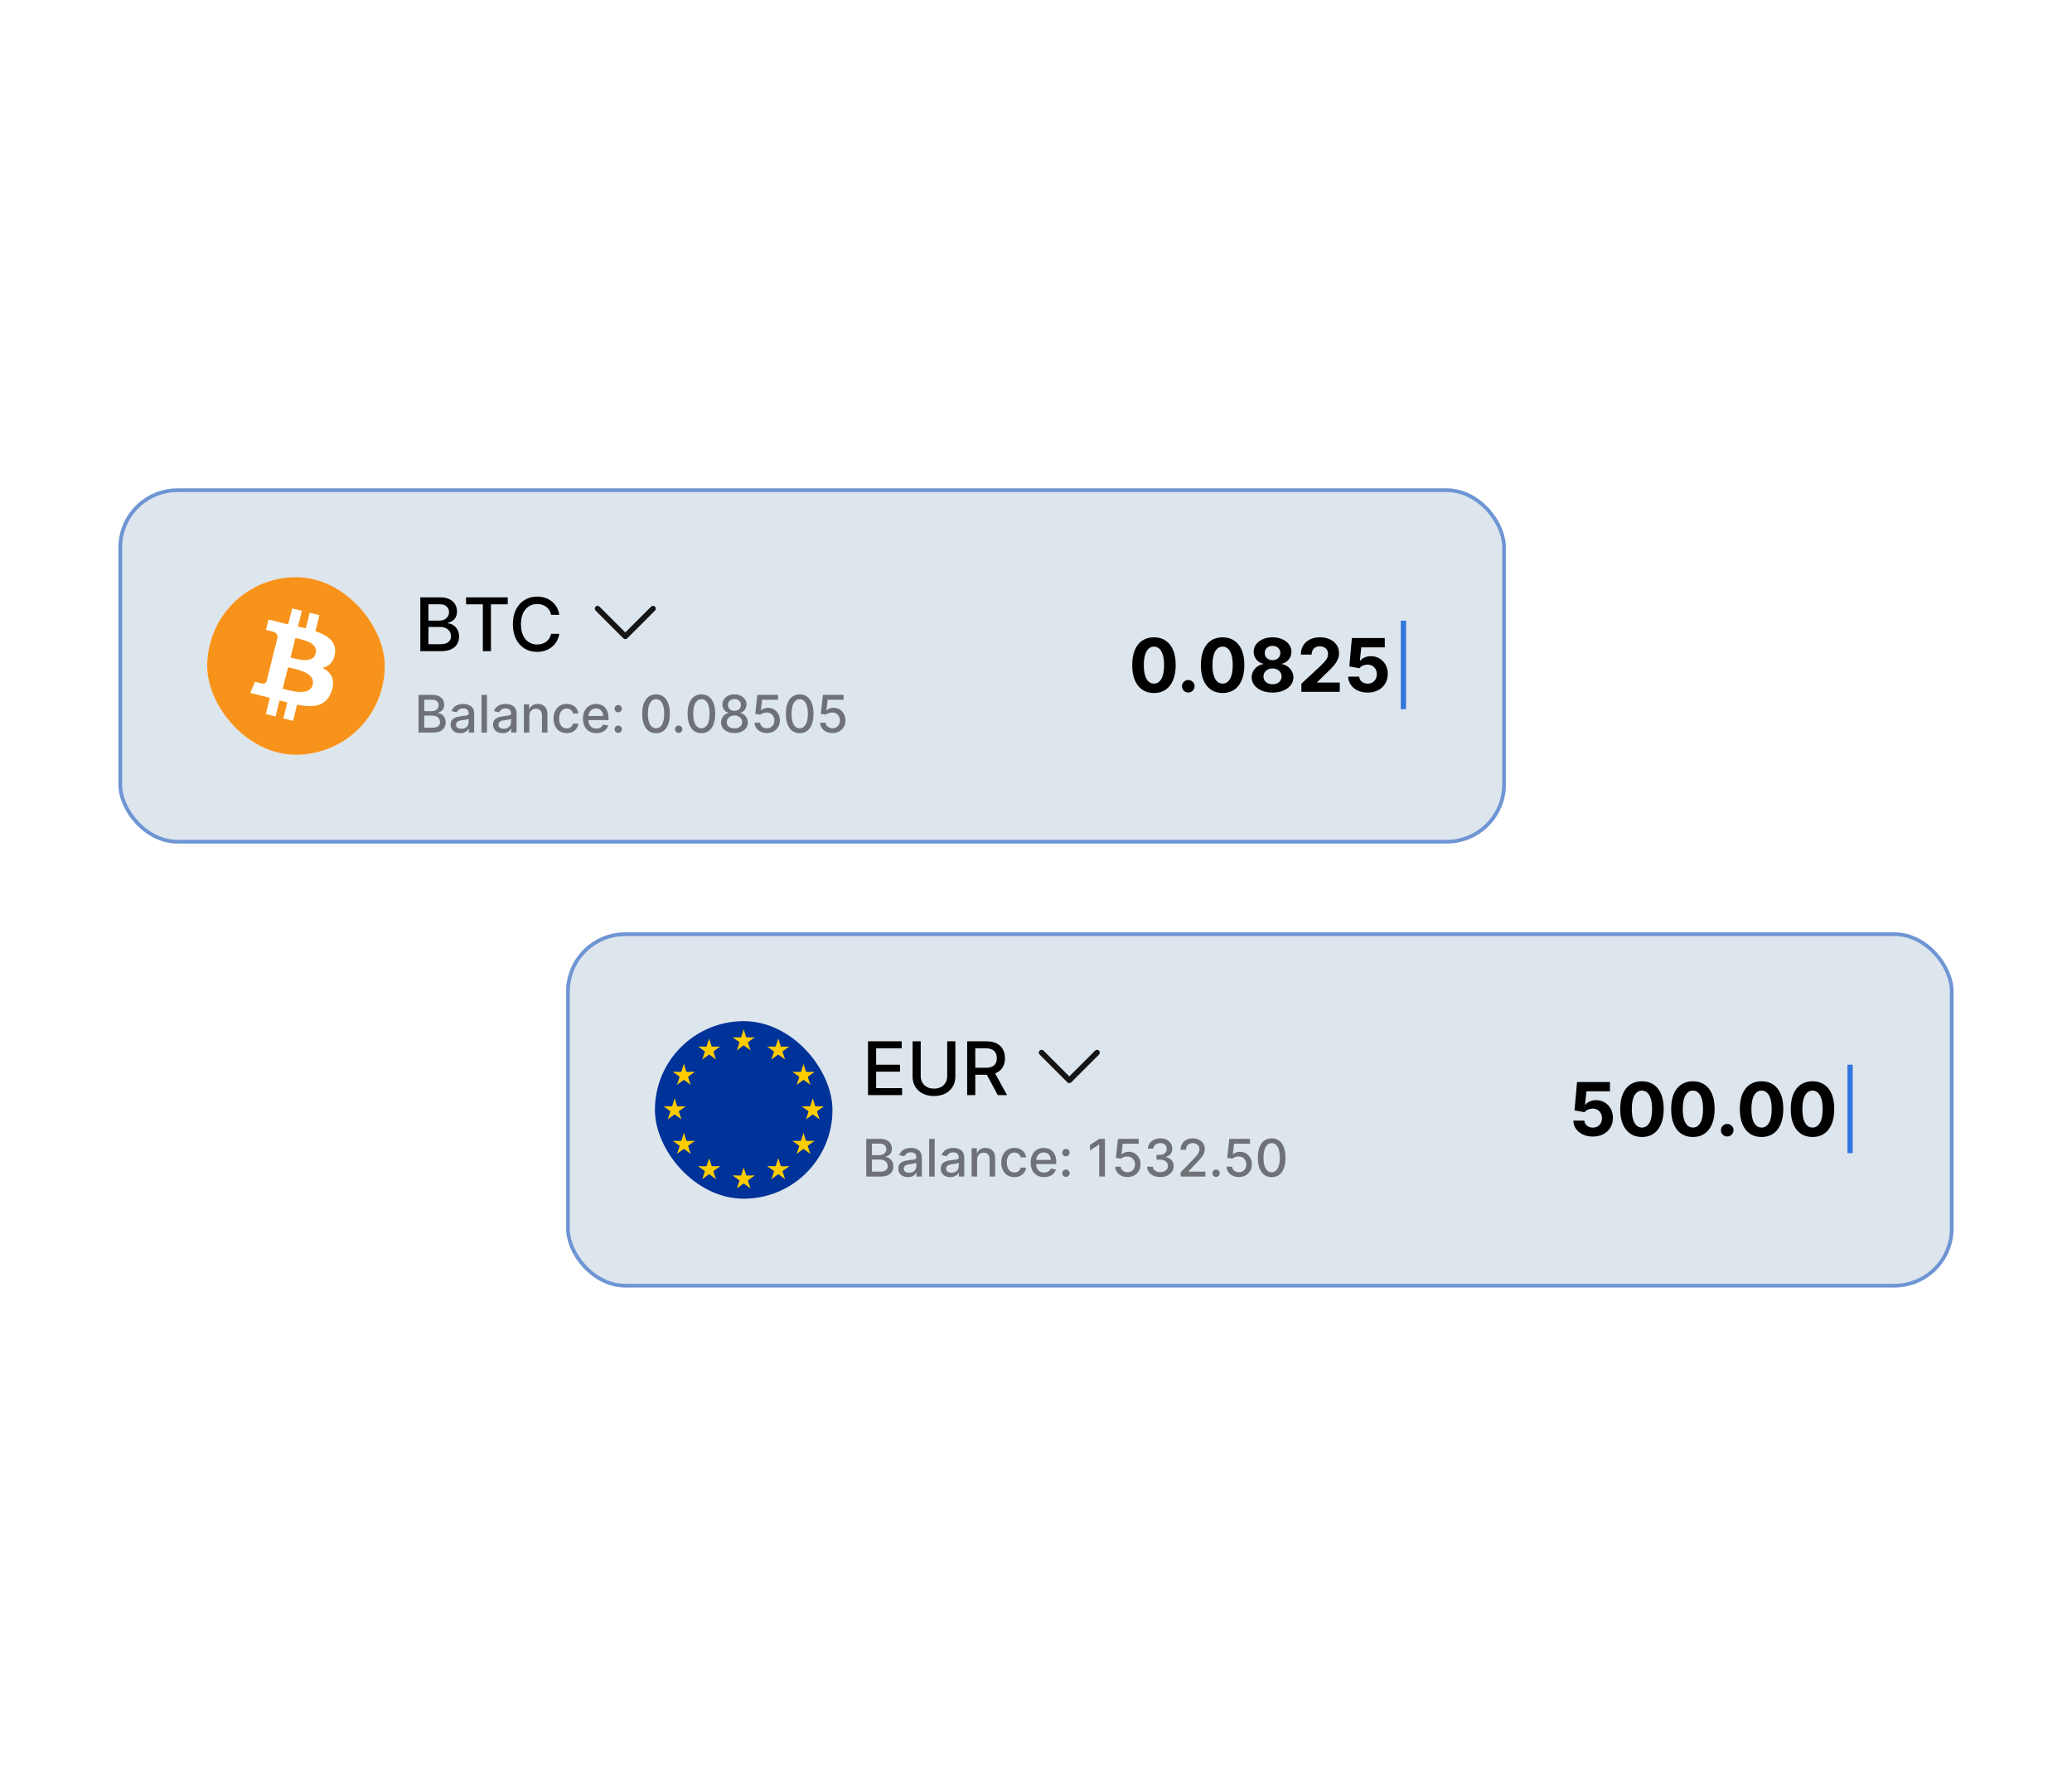 <svg width="560" height="480" viewBox="0 0 560 480" fill="none" xmlns="http://www.w3.org/2000/svg">
<g filter="url(#filter0_b_8218_9712)">
<rect x="32" y="132" width="375" height="96" rx="16" fill="#DDE5ED"/>
<rect x="32.5" y="132.5" width="374" height="95" rx="15.5" stroke="#0047BB" stroke-opacity="0.5"/>
<g clip-path="url(#clip0_8218_9712)">
<g clip-path="url(#clip1_8218_9712)">
<rect x="56" y="156" width="48" height="48" rx="24" fill="white"/>
<g clip-path="url(#clip2_8218_9712)">
<path d="M103.277 185.806C100.071 198.663 87.049 206.488 74.19 203.281C61.337 200.076 53.512 187.053 56.719 174.197C59.923 161.338 72.945 153.513 85.8 156.718C98.658 159.924 106.482 172.948 103.276 185.806L103.276 185.806H103.277Z" fill="#F7931A"/>
<path d="M90.527 176.657C91.005 173.463 88.573 171.746 85.249 170.601L86.327 166.274L83.694 165.618L82.644 169.831C81.951 169.658 81.24 169.495 80.533 169.334L81.591 165.094L78.959 164.438L77.88 168.762C77.307 168.632 76.744 168.503 76.198 168.367L76.201 168.354L72.57 167.447L71.869 170.26C71.869 170.26 73.823 170.707 73.782 170.735C74.848 171.001 75.041 171.707 75.009 172.267L73.78 177.196C73.854 177.214 73.949 177.241 74.054 177.283C73.966 177.262 73.873 177.238 73.776 177.215L72.053 184.119C71.923 184.443 71.592 184.929 70.847 184.745C70.873 184.783 68.933 184.267 68.933 184.267L67.625 187.282L71.052 188.136C71.69 188.296 72.315 188.463 72.93 188.62L71.84 192.996L74.471 193.653L75.55 189.323C76.269 189.518 76.966 189.698 77.649 189.868L76.573 194.177L79.207 194.833L80.296 190.465C84.787 191.315 88.164 190.973 89.585 186.911C90.731 183.64 89.528 181.754 87.166 180.524C88.887 180.127 90.183 178.995 90.528 176.657L90.528 176.657L90.527 176.657ZM84.51 185.094C83.696 188.365 78.19 186.597 76.405 186.154L77.851 180.356C79.636 180.802 85.361 181.684 84.51 185.094H84.51ZM85.325 176.609C84.582 179.584 79.999 178.073 78.513 177.702L79.824 172.444C81.311 172.815 86.098 173.507 85.325 176.609H85.325Z" fill="white"/>
</g>
</g>
<path d="M113.598 176V161.455H118.925C119.957 161.455 120.812 161.625 121.489 161.966C122.166 162.302 122.672 162.759 123.009 163.337C123.345 163.91 123.513 164.556 123.513 165.276C123.513 165.882 123.402 166.393 123.179 166.81C122.956 167.222 122.658 167.553 122.284 167.804C121.915 168.05 121.508 168.23 121.062 168.344V168.486C121.545 168.509 122.017 168.666 122.476 168.955C122.94 169.239 123.323 169.643 123.626 170.169C123.929 170.695 124.081 171.334 124.081 172.087C124.081 172.83 123.906 173.498 123.555 174.089C123.21 174.677 122.675 175.143 121.95 175.489C121.226 175.83 120.3 176 119.173 176H113.598ZM115.793 174.118H118.96C120.011 174.118 120.764 173.914 121.219 173.507C121.673 173.1 121.901 172.591 121.901 171.98C121.901 171.521 121.785 171.099 121.553 170.716C121.321 170.332 120.989 170.027 120.558 169.8C120.132 169.572 119.625 169.459 119.038 169.459H115.793V174.118ZM115.793 167.747H118.733C119.225 167.747 119.668 167.652 120.061 167.463C120.459 167.274 120.774 167.009 121.006 166.668C121.242 166.322 121.361 165.915 121.361 165.446C121.361 164.845 121.15 164.34 120.729 163.933C120.307 163.526 119.661 163.322 118.79 163.322H115.793V167.747ZM125.967 163.344V161.455H137.224V163.344H132.685V176H130.498V163.344H125.967ZM151.167 166.185H148.951C148.866 165.711 148.708 165.295 148.475 164.935C148.243 164.575 147.959 164.269 147.623 164.018C147.287 163.768 146.911 163.578 146.494 163.45C146.082 163.322 145.644 163.259 145.18 163.259C144.342 163.259 143.592 163.469 142.929 163.891C142.27 164.312 141.75 164.93 141.366 165.744C140.987 166.559 140.798 167.553 140.798 168.727C140.798 169.911 140.987 170.91 141.366 171.724C141.75 172.539 142.273 173.154 142.936 173.571C143.599 173.988 144.344 174.196 145.173 174.196C145.632 174.196 146.068 174.134 146.48 174.011C146.896 173.884 147.273 173.696 147.609 173.45C147.945 173.204 148.229 172.903 148.461 172.548C148.698 172.188 148.861 171.777 148.951 171.312L151.167 171.32C151.049 172.035 150.819 172.693 150.478 173.294C150.142 173.891 149.709 174.407 149.179 174.842C148.653 175.273 148.052 175.607 147.375 175.844C146.698 176.08 145.959 176.199 145.159 176.199C143.899 176.199 142.777 175.901 141.792 175.304C140.807 174.703 140.031 173.843 139.463 172.726C138.899 171.608 138.618 170.276 138.618 168.727C138.618 167.174 138.902 165.841 139.47 164.729C140.038 163.611 140.815 162.754 141.799 162.158C142.784 161.556 143.904 161.256 145.159 161.256C145.931 161.256 146.65 161.367 147.318 161.589C147.99 161.807 148.594 162.129 149.129 162.555C149.664 162.977 150.107 163.493 150.457 164.104C150.807 164.71 151.044 165.403 151.167 166.185Z" fill="black"/>
<path d="M160.97 163.97C161.039 163.9 161.122 163.845 161.213 163.807C161.304 163.769 161.402 163.75 161.5 163.75C161.599 163.75 161.696 163.769 161.788 163.807C161.879 163.845 161.961 163.9 162.031 163.97L169 170.94L175.97 163.97C176.11 163.829 176.301 163.75 176.5 163.75C176.699 163.75 176.89 163.829 177.031 163.97C177.172 164.11 177.251 164.301 177.251 164.5C177.251 164.699 177.172 164.89 177.031 165.031L169.531 172.531C169.461 172.601 169.379 172.656 169.288 172.694C169.196 172.732 169.099 172.751 169 172.751C168.902 172.751 168.804 172.732 168.713 172.694C168.622 172.656 168.539 172.601 168.47 172.531L160.97 165.031C160.9 164.961 160.845 164.879 160.807 164.788C160.769 164.697 160.75 164.599 160.75 164.5C160.75 164.402 160.769 164.304 160.807 164.213C160.845 164.122 160.9 164.039 160.97 163.97Z" fill="#151516"/>
<path d="M113.119 198V187.818H116.847C117.57 187.818 118.168 187.937 118.642 188.176C119.116 188.411 119.471 188.731 119.706 189.136C119.941 189.537 120.059 189.989 120.059 190.493C120.059 190.917 119.981 191.275 119.825 191.567C119.67 191.855 119.461 192.087 119.199 192.263C118.94 192.435 118.655 192.561 118.344 192.641V192.74C118.682 192.757 119.012 192.866 119.333 193.068C119.658 193.267 119.926 193.55 120.138 193.918C120.351 194.286 120.457 194.734 120.457 195.261C120.457 195.781 120.334 196.248 120.089 196.663C119.847 197.074 119.472 197.4 118.965 197.642C118.458 197.881 117.81 198 117.021 198H113.119ZM114.655 196.683H116.872C117.608 196.683 118.135 196.54 118.453 196.255C118.771 195.97 118.93 195.614 118.93 195.186C118.93 194.865 118.849 194.57 118.687 194.301C118.524 194.033 118.292 193.819 117.991 193.66C117.692 193.501 117.338 193.421 116.927 193.421H114.655V196.683ZM114.655 192.223H116.713C117.058 192.223 117.368 192.157 117.643 192.024C117.921 191.892 118.142 191.706 118.304 191.467C118.47 191.225 118.553 190.94 118.553 190.612C118.553 190.191 118.405 189.838 118.11 189.553C117.815 189.268 117.363 189.126 116.753 189.126H114.655V192.223ZM124.382 198.169C123.898 198.169 123.46 198.08 123.069 197.901C122.678 197.718 122.368 197.455 122.14 197.11C121.914 196.765 121.801 196.343 121.801 195.842C121.801 195.411 121.884 195.057 122.05 194.778C122.216 194.5 122.44 194.28 122.721 194.117C123.003 193.955 123.318 193.832 123.666 193.749C124.014 193.666 124.368 193.603 124.73 193.56C125.187 193.507 125.558 193.464 125.843 193.431C126.128 193.395 126.336 193.337 126.465 193.257C126.594 193.178 126.659 193.048 126.659 192.869V192.835C126.659 192.4 126.536 192.064 126.291 191.825C126.049 191.587 125.688 191.467 125.207 191.467C124.707 191.467 124.312 191.578 124.024 191.8C123.739 192.019 123.542 192.263 123.432 192.531L122.035 192.213C122.201 191.749 122.443 191.375 122.761 191.089C123.083 190.801 123.452 190.592 123.87 190.463C124.287 190.33 124.726 190.264 125.187 190.264C125.492 190.264 125.815 190.301 126.157 190.374C126.501 190.443 126.823 190.572 127.121 190.761C127.423 190.95 127.67 191.22 127.862 191.572C128.054 191.92 128.15 192.372 128.15 192.929V198H126.699V196.956H126.639C126.543 197.148 126.399 197.337 126.206 197.523C126.014 197.708 125.767 197.862 125.466 197.985C125.164 198.108 124.803 198.169 124.382 198.169ZM124.705 196.976C125.116 196.976 125.467 196.895 125.759 196.732C126.054 196.57 126.278 196.358 126.43 196.096C126.586 195.831 126.664 195.547 126.664 195.246V194.261C126.611 194.314 126.508 194.364 126.355 194.411C126.206 194.454 126.036 194.492 125.843 194.525C125.651 194.555 125.464 194.583 125.282 194.609C125.099 194.633 124.947 194.652 124.824 194.669C124.536 194.705 124.272 194.767 124.034 194.853C123.798 194.939 123.609 195.063 123.467 195.226C123.328 195.385 123.258 195.597 123.258 195.862C123.258 196.23 123.394 196.509 123.666 196.697C123.938 196.883 124.284 196.976 124.705 196.976ZM131.617 187.818V198H130.13V187.818H131.617ZM135.839 198.169C135.355 198.169 134.917 198.08 134.526 197.901C134.135 197.718 133.825 197.455 133.597 197.11C133.371 196.765 133.259 196.343 133.259 195.842C133.259 195.411 133.341 195.057 133.507 194.778C133.673 194.5 133.897 194.28 134.178 194.117C134.46 193.955 134.775 193.832 135.123 193.749C135.471 193.666 135.826 193.603 136.187 193.56C136.644 193.507 137.015 193.464 137.3 193.431C137.585 193.395 137.793 193.337 137.922 193.257C138.051 193.178 138.116 193.048 138.116 192.869V192.835C138.116 192.4 137.993 192.064 137.748 191.825C137.506 191.587 137.145 191.467 136.664 191.467C136.164 191.467 135.769 191.578 135.481 191.8C135.196 192.019 134.999 192.263 134.889 192.531L133.492 192.213C133.658 191.749 133.9 191.375 134.218 191.089C134.54 190.801 134.909 190.592 135.327 190.463C135.744 190.33 136.183 190.264 136.644 190.264C136.949 190.264 137.272 190.301 137.614 190.374C137.958 190.443 138.28 190.572 138.578 190.761C138.88 190.95 139.127 191.22 139.319 191.572C139.511 191.92 139.607 192.372 139.607 192.929V198H138.156V196.956H138.096C138 197.148 137.856 197.337 137.663 197.523C137.471 197.708 137.224 197.862 136.923 197.985C136.621 198.108 136.26 198.169 135.839 198.169ZM136.162 196.976C136.573 196.976 136.924 196.895 137.216 196.732C137.511 196.57 137.735 196.358 137.887 196.096C138.043 195.831 138.121 195.547 138.121 195.246V194.261C138.068 194.314 137.965 194.364 137.812 194.411C137.663 194.454 137.493 194.492 137.3 194.525C137.108 194.555 136.921 194.583 136.739 194.609C136.556 194.633 136.404 194.652 136.281 194.669C135.993 194.705 135.729 194.767 135.491 194.853C135.255 194.939 135.067 195.063 134.924 195.226C134.785 195.385 134.715 195.597 134.715 195.862C134.715 196.23 134.851 196.509 135.123 196.697C135.395 196.883 135.741 196.976 136.162 196.976ZM143.074 193.466V198H141.587V190.364H143.014V191.607H143.108C143.284 191.202 143.559 190.877 143.934 190.632C144.312 190.387 144.787 190.264 145.361 190.264C145.881 190.264 146.337 190.374 146.728 190.592C147.119 190.808 147.422 191.129 147.638 191.557C147.853 191.984 147.961 192.513 147.961 193.143V198H146.474V193.322C146.474 192.768 146.33 192.336 146.042 192.024C145.753 191.709 145.357 191.552 144.854 191.552C144.509 191.552 144.202 191.626 143.934 191.776C143.669 191.925 143.458 192.143 143.302 192.432C143.15 192.717 143.074 193.062 143.074 193.466ZM153.171 198.154C152.432 198.154 151.796 197.987 151.262 197.652C150.732 197.314 150.324 196.848 150.039 196.255C149.754 195.662 149.611 194.982 149.611 194.217C149.611 193.441 149.757 192.757 150.049 192.163C150.34 191.567 150.751 191.101 151.282 190.766C151.812 190.432 152.437 190.264 153.156 190.264C153.736 190.264 154.253 190.372 154.707 190.587C155.161 190.799 155.528 191.098 155.806 191.482C156.088 191.867 156.255 192.316 156.308 192.83H154.861C154.782 192.472 154.599 192.163 154.314 191.905C154.033 191.646 153.655 191.517 153.181 191.517C152.767 191.517 152.404 191.626 152.092 191.845C151.784 192.061 151.544 192.369 151.371 192.77C151.199 193.168 151.113 193.638 151.113 194.182C151.113 194.739 151.197 195.219 151.366 195.624C151.535 196.028 151.774 196.341 152.082 196.563C152.394 196.785 152.76 196.896 153.181 196.896C153.463 196.896 153.718 196.845 153.947 196.742C154.179 196.636 154.372 196.485 154.528 196.29C154.687 196.094 154.798 195.859 154.861 195.584H156.308C156.255 196.078 156.094 196.518 155.826 196.906C155.557 197.294 155.198 197.599 154.747 197.821C154.3 198.043 153.774 198.154 153.171 198.154ZM161.189 198.154C160.437 198.154 159.789 197.993 159.245 197.672C158.705 197.347 158.287 196.891 157.992 196.305C157.701 195.715 157.555 195.024 157.555 194.232C157.555 193.449 157.701 192.76 157.992 192.163C158.287 191.567 158.698 191.101 159.225 190.766C159.755 190.432 160.375 190.264 161.085 190.264C161.515 190.264 161.933 190.335 162.337 190.478C162.742 190.621 163.105 190.844 163.426 191.149C163.748 191.454 164.001 191.85 164.187 192.337C164.372 192.821 164.465 193.41 164.465 194.102V194.629H158.395V193.516H163.009C163.009 193.125 162.929 192.778 162.77 192.477C162.611 192.172 162.387 191.931 162.099 191.756C161.814 191.58 161.479 191.492 161.094 191.492C160.677 191.492 160.312 191.595 160.001 191.8C159.692 192.003 159.454 192.268 159.285 192.596C159.119 192.921 159.036 193.274 159.036 193.655V194.525C159.036 195.035 159.126 195.469 159.305 195.827C159.487 196.185 159.741 196.459 160.065 196.648C160.39 196.833 160.77 196.926 161.204 196.926C161.486 196.926 161.742 196.886 161.974 196.807C162.206 196.724 162.407 196.601 162.576 196.439C162.745 196.277 162.874 196.076 162.964 195.837L164.371 196.091C164.258 196.505 164.056 196.868 163.764 197.18C163.476 197.488 163.113 197.728 162.675 197.901C162.241 198.07 161.746 198.154 161.189 198.154ZM167.094 198.094C166.822 198.094 166.588 197.998 166.393 197.806C166.197 197.611 166.1 197.375 166.1 197.1C166.1 196.828 166.197 196.596 166.393 196.404C166.588 196.209 166.822 196.111 167.094 196.111C167.366 196.111 167.599 196.209 167.795 196.404C167.99 196.596 168.088 196.828 168.088 197.1C168.088 197.282 168.042 197.45 167.949 197.602C167.86 197.751 167.74 197.871 167.591 197.96C167.442 198.05 167.276 198.094 167.094 198.094ZM167.094 192.536C166.822 192.536 166.588 192.438 166.393 192.243C166.197 192.047 166.1 191.814 166.1 191.542C166.1 191.27 166.197 191.038 166.393 190.846C166.588 190.65 166.822 190.553 167.094 190.553C167.366 190.553 167.599 190.65 167.795 190.846C167.99 191.038 168.088 191.27 168.088 191.542C168.088 191.724 168.042 191.892 167.949 192.044C167.86 192.193 167.74 192.312 167.591 192.402C167.442 192.491 167.276 192.536 167.094 192.536ZM177.309 198.169C176.524 198.166 175.853 197.959 175.296 197.548C174.739 197.137 174.313 196.538 174.018 195.753C173.723 194.967 173.576 194.021 173.576 192.914C173.576 191.81 173.723 190.867 174.018 190.085C174.316 189.303 174.744 188.706 175.301 188.295C175.861 187.884 176.53 187.679 177.309 187.679C178.088 187.679 178.756 187.886 179.313 188.3C179.87 188.711 180.296 189.308 180.591 190.09C180.889 190.869 181.038 191.81 181.038 192.914C181.038 194.024 180.891 194.972 180.596 195.758C180.301 196.54 179.875 197.138 179.318 197.553C178.761 197.964 178.092 198.169 177.309 198.169ZM177.309 196.842C177.999 196.842 178.537 196.505 178.925 195.832C179.316 195.16 179.512 194.187 179.512 192.914C179.512 192.069 179.422 191.355 179.243 190.771C179.068 190.185 178.814 189.741 178.483 189.439C178.154 189.134 177.763 188.982 177.309 188.982C176.623 188.982 176.085 189.32 175.694 189.996C175.302 190.672 175.105 191.645 175.102 192.914C175.102 193.763 175.19 194.48 175.365 195.067C175.544 195.65 175.798 196.093 176.126 196.394C176.454 196.692 176.849 196.842 177.309 196.842ZM183.432 198.094C183.16 198.094 182.926 197.998 182.731 197.806C182.535 197.611 182.438 197.375 182.438 197.1C182.438 196.828 182.535 196.596 182.731 196.404C182.926 196.209 183.16 196.111 183.432 196.111C183.704 196.111 183.937 196.209 184.133 196.404C184.328 196.596 184.426 196.828 184.426 197.1C184.426 197.282 184.38 197.45 184.287 197.602C184.197 197.751 184.078 197.871 183.929 197.96C183.78 198.05 183.614 198.094 183.432 198.094ZM189.573 198.169C188.787 198.166 188.116 197.959 187.559 197.548C187.003 197.137 186.577 196.538 186.282 195.753C185.987 194.967 185.839 194.021 185.839 192.914C185.839 191.81 185.987 190.867 186.282 190.085C186.58 189.303 187.008 188.706 187.564 188.295C188.125 187.884 188.794 187.679 189.573 187.679C190.352 187.679 191.02 187.886 191.577 188.3C192.133 188.711 192.559 189.308 192.854 190.09C193.153 190.869 193.302 191.81 193.302 192.914C193.302 194.024 193.154 194.972 192.859 195.758C192.564 196.54 192.138 197.138 191.581 197.553C191.025 197.964 190.355 198.169 189.573 198.169ZM189.573 196.842C190.262 196.842 190.801 196.505 191.189 195.832C191.58 195.16 191.775 194.187 191.775 192.914C191.775 192.069 191.686 191.355 191.507 190.771C191.331 190.185 191.078 189.741 190.746 189.439C190.418 189.134 190.027 188.982 189.573 188.982C188.887 188.982 188.348 189.32 187.957 189.996C187.566 190.672 187.369 191.645 187.366 192.914C187.366 193.763 187.453 194.48 187.629 195.067C187.808 195.65 188.062 196.093 188.39 196.394C188.718 196.692 189.112 196.842 189.573 196.842ZM198.506 198.139C197.793 198.139 197.163 198.017 196.616 197.771C196.073 197.526 195.647 197.188 195.339 196.757C195.031 196.326 194.878 195.836 194.881 195.286C194.878 194.855 194.966 194.459 195.145 194.097C195.327 193.733 195.574 193.429 195.886 193.188C196.197 192.942 196.545 192.786 196.93 192.72V192.661C196.423 192.538 196.017 192.266 195.712 191.845C195.407 191.424 195.256 190.94 195.259 190.393C195.256 189.873 195.393 189.409 195.672 189.001C195.954 188.59 196.34 188.267 196.83 188.032C197.321 187.797 197.879 187.679 198.506 187.679C199.125 187.679 199.679 187.798 200.166 188.037C200.657 188.272 201.043 188.595 201.325 189.006C201.606 189.414 201.749 189.876 201.752 190.393C201.749 190.94 201.593 191.424 201.285 191.845C200.977 192.266 200.576 192.538 200.082 192.661V192.72C200.463 192.786 200.806 192.942 201.111 193.188C201.419 193.429 201.664 193.733 201.847 194.097C202.032 194.459 202.127 194.855 202.13 195.286C202.127 195.836 201.971 196.326 201.663 196.757C201.354 197.188 200.927 197.526 200.38 197.771C199.836 198.017 199.212 198.139 198.506 198.139ZM198.506 196.881C198.927 196.881 199.291 196.812 199.599 196.673C199.908 196.53 200.146 196.333 200.315 196.081C200.484 195.826 200.571 195.527 200.574 195.186C200.571 194.831 200.478 194.518 200.295 194.246C200.116 193.975 199.873 193.761 199.565 193.605C199.256 193.449 198.903 193.371 198.506 193.371C198.105 193.371 197.748 193.449 197.437 193.605C197.125 193.761 196.88 193.975 196.701 194.246C196.522 194.518 196.434 194.831 196.438 195.186C196.434 195.527 196.515 195.826 196.681 196.081C196.85 196.333 197.09 196.53 197.402 196.673C197.714 196.812 198.081 196.881 198.506 196.881ZM198.506 192.143C198.844 192.143 199.144 192.076 199.406 191.94C199.667 191.804 199.873 191.615 200.022 191.373C200.174 191.131 200.252 190.848 200.256 190.523C200.252 190.205 200.176 189.926 200.027 189.688C199.881 189.449 199.677 189.265 199.415 189.136C199.154 189.003 198.85 188.937 198.506 188.937C198.154 188.937 197.846 189.003 197.581 189.136C197.319 189.265 197.115 189.449 196.969 189.688C196.824 189.926 196.752 190.205 196.756 190.523C196.752 190.848 196.825 191.131 196.974 191.373C197.124 191.615 197.329 191.804 197.591 191.94C197.856 192.076 198.161 192.143 198.506 192.143ZM207.272 198.139C206.649 198.139 206.089 198.02 205.591 197.781C205.098 197.539 204.703 197.208 204.408 196.787C204.113 196.366 203.956 195.885 203.936 195.345H205.427C205.464 195.783 205.658 196.142 206.009 196.424C206.36 196.706 206.781 196.847 207.272 196.847C207.663 196.847 208.009 196.757 208.311 196.578C208.616 196.396 208.854 196.146 209.027 195.827C209.202 195.509 209.29 195.146 209.29 194.739C209.29 194.324 209.201 193.955 209.022 193.63C208.843 193.305 208.596 193.05 208.281 192.864C207.97 192.679 207.612 192.584 207.207 192.581C206.899 192.581 206.589 192.634 206.278 192.74C205.966 192.846 205.714 192.985 205.522 193.158L204.115 192.949L204.687 187.818H210.285V189.136H205.964L205.641 191.984H205.701C205.9 191.792 206.163 191.631 206.491 191.502C206.823 191.373 207.177 191.308 207.555 191.308C208.175 191.308 208.727 191.456 209.211 191.751C209.698 192.046 210.081 192.448 210.359 192.959C210.641 193.466 210.78 194.049 210.777 194.709C210.78 195.368 210.631 195.957 210.329 196.474C210.031 196.991 209.617 197.398 209.086 197.697C208.559 197.992 207.955 198.139 207.272 198.139ZM216.137 198.169C215.352 198.166 214.681 197.959 214.124 197.548C213.567 197.137 213.141 196.538 212.846 195.753C212.551 194.967 212.404 194.021 212.404 192.914C212.404 191.81 212.551 190.867 212.846 190.085C213.145 189.303 213.572 188.706 214.129 188.295C214.689 187.884 215.359 187.679 216.137 187.679C216.916 187.679 217.584 187.886 218.141 188.3C218.698 188.711 219.124 189.308 219.419 190.09C219.717 190.869 219.866 191.81 219.866 192.914C219.866 194.024 219.719 194.972 219.424 195.758C219.129 196.54 218.703 197.138 218.146 197.553C217.589 197.964 216.92 198.169 216.137 198.169ZM216.137 196.842C216.827 196.842 217.365 196.505 217.753 195.832C218.144 195.16 218.34 194.187 218.34 192.914C218.34 192.069 218.25 191.355 218.071 190.771C217.896 190.185 217.642 189.741 217.311 189.439C216.983 189.134 216.592 188.982 216.137 188.982C215.451 188.982 214.913 189.32 214.522 189.996C214.131 190.672 213.933 191.645 213.93 192.914C213.93 193.763 214.018 194.48 214.194 195.067C214.373 195.65 214.626 196.093 214.954 196.394C215.282 196.692 215.677 196.842 216.137 196.842ZM224.991 198.139C224.367 198.139 223.807 198.02 223.31 197.781C222.816 197.539 222.422 197.208 222.127 196.787C221.832 196.366 221.675 195.885 221.655 195.345H223.146C223.183 195.783 223.376 196.142 223.728 196.424C224.079 196.706 224.5 196.847 224.991 196.847C225.382 196.847 225.728 196.757 226.03 196.578C226.335 196.396 226.573 196.146 226.746 195.827C226.921 195.509 227.009 195.146 227.009 194.739C227.009 194.324 226.92 193.955 226.741 193.63C226.562 193.305 226.315 193.05 226 192.864C225.688 192.679 225.33 192.584 224.926 192.581C224.618 192.581 224.308 192.634 223.996 192.74C223.685 192.846 223.433 192.985 223.241 193.158L221.834 192.949L222.405 187.818H228.003V189.136H223.683L223.36 191.984H223.42C223.618 191.792 223.882 191.631 224.21 191.502C224.541 191.373 224.896 191.308 225.274 191.308C225.894 191.308 226.446 191.456 226.93 191.751C227.417 192.046 227.8 192.448 228.078 192.959C228.36 193.466 228.499 194.049 228.496 194.709C228.499 195.368 228.35 195.957 228.048 196.474C227.75 196.991 227.336 197.398 226.805 197.697C226.278 197.992 225.673 198.139 224.991 198.139Z" fill="black" fill-opacity="0.5"/>
<path d="M311.882 187.32C310.661 187.315 309.609 187.014 308.729 186.418C307.853 185.821 307.178 184.957 306.705 183.825C306.236 182.694 306.004 181.332 306.009 179.741C306.009 178.155 306.243 176.804 306.712 175.686C307.185 174.569 307.86 173.719 308.736 173.136C309.616 172.549 310.665 172.256 311.882 172.256C313.099 172.256 314.145 172.549 315.021 173.136C315.902 173.723 316.579 174.576 317.053 175.693C317.526 176.806 317.76 178.155 317.756 179.741C317.756 181.337 317.519 182.701 317.045 183.832C316.577 184.964 315.904 185.828 315.028 186.425C314.152 187.021 313.104 187.32 311.882 187.32ZM311.882 184.77C312.715 184.77 313.381 184.351 313.878 183.513C314.375 182.675 314.621 181.418 314.616 179.741C314.616 178.638 314.503 177.72 314.276 176.986C314.053 176.252 313.736 175.7 313.324 175.331C312.917 174.962 312.436 174.777 311.882 174.777C311.054 174.777 310.391 175.191 309.893 176.02C309.396 176.848 309.145 178.089 309.141 179.741C309.141 180.859 309.252 181.792 309.474 182.54C309.702 183.283 310.021 183.842 310.433 184.216C310.845 184.585 311.328 184.77 311.882 184.77ZM321.159 187.185C320.691 187.185 320.288 187.019 319.952 186.688C319.621 186.351 319.455 185.949 319.455 185.48C319.455 185.016 319.621 184.618 319.952 184.287C320.288 183.955 320.691 183.79 321.159 183.79C321.614 183.79 322.012 183.955 322.353 184.287C322.694 184.618 322.864 185.016 322.864 185.48C322.864 185.793 322.783 186.079 322.623 186.339C322.466 186.595 322.26 186.801 322.005 186.957C321.749 187.109 321.467 187.185 321.159 187.185ZM330.437 187.32C329.215 187.315 328.164 187.014 327.283 186.418C326.407 185.821 325.733 184.957 325.259 183.825C324.79 182.694 324.558 181.332 324.563 179.741C324.563 178.155 324.798 176.804 325.266 175.686C325.74 174.569 326.415 173.719 327.29 173.136C328.171 172.549 329.22 172.256 330.437 172.256C331.654 172.256 332.7 172.549 333.576 173.136C334.457 173.723 335.134 174.576 335.607 175.693C336.081 176.806 336.315 178.155 336.31 179.741C336.31 181.337 336.074 182.701 335.6 183.832C335.131 184.964 334.459 185.828 333.583 186.425C332.707 187.021 331.658 187.32 330.437 187.32ZM330.437 184.77C331.27 184.77 331.935 184.351 332.433 183.513C332.93 182.675 333.176 181.418 333.171 179.741C333.171 178.638 333.058 177.72 332.83 176.986C332.608 176.252 332.29 175.7 331.879 175.331C331.471 174.962 330.991 174.777 330.437 174.777C329.608 174.777 328.945 175.191 328.448 176.02C327.951 176.848 327.7 178.089 327.695 179.741C327.695 180.859 327.807 181.792 328.029 182.54C328.256 183.283 328.576 183.842 328.988 184.216C329.4 184.585 329.883 184.77 330.437 184.77ZM343.929 187.199C342.836 187.199 341.863 187.021 341.01 186.666C340.163 186.306 339.498 185.816 339.015 185.196C338.532 184.576 338.29 183.873 338.29 183.087C338.29 182.481 338.427 181.924 338.702 181.418C338.981 180.906 339.36 180.482 339.838 180.146C340.317 179.805 340.852 179.588 341.444 179.493V179.393C340.667 179.237 340.037 178.861 339.554 178.264C339.071 177.663 338.83 176.964 338.83 176.169C338.83 175.416 339.05 174.746 339.49 174.159C339.931 173.567 340.534 173.103 341.301 172.767C342.073 172.426 342.949 172.256 343.929 172.256C344.909 172.256 345.783 172.426 346.55 172.767C347.322 173.108 347.928 173.574 348.368 174.166C348.809 174.753 349.031 175.421 349.036 176.169C349.031 176.969 348.785 177.668 348.297 178.264C347.81 178.861 347.185 179.237 346.422 179.393V179.493C347.005 179.588 347.533 179.805 348.006 180.146C348.484 180.482 348.863 180.906 349.142 181.418C349.426 181.924 349.571 182.481 349.576 183.087C349.571 183.873 349.327 184.576 348.844 185.196C348.361 185.816 347.694 186.306 346.841 186.666C345.994 187.021 345.023 187.199 343.929 187.199ZM343.929 184.94C344.417 184.94 344.843 184.853 345.208 184.678C345.572 184.498 345.856 184.251 346.06 183.939C346.268 183.622 346.373 183.257 346.373 182.845C346.373 182.424 346.266 182.052 346.053 181.73C345.84 181.403 345.551 181.148 345.186 180.963C344.822 180.774 344.403 180.679 343.929 180.679C343.461 180.679 343.042 180.774 342.672 180.963C342.303 181.148 342.012 181.403 341.799 181.73C341.59 182.052 341.486 182.424 341.486 182.845C341.486 183.257 341.588 183.622 341.792 183.939C341.995 184.251 342.282 184.498 342.651 184.678C343.02 184.853 343.446 184.94 343.929 184.94ZM343.929 178.442C344.337 178.442 344.699 178.359 345.016 178.193C345.333 178.027 345.582 177.798 345.762 177.504C345.942 177.211 346.032 176.872 346.032 176.489C346.032 176.11 345.942 175.778 345.762 175.494C345.582 175.205 345.336 174.981 345.023 174.82C344.711 174.654 344.346 174.571 343.929 174.571C343.517 174.571 343.153 174.654 342.836 174.82C342.518 174.981 342.27 175.205 342.09 175.494C341.915 175.778 341.827 176.11 341.827 176.489C341.827 176.872 341.917 177.211 342.097 177.504C342.277 177.798 342.525 178.027 342.843 178.193C343.16 178.359 343.522 178.442 343.929 178.442ZM351.726 187V184.784L356.903 179.99C357.344 179.564 357.713 179.18 358.011 178.839C358.314 178.499 358.544 178.165 358.7 177.838C358.857 177.507 358.935 177.149 358.935 176.766C358.935 176.339 358.838 175.973 358.643 175.665C358.449 175.352 358.184 175.113 357.848 174.947C357.512 174.777 357.131 174.692 356.705 174.692C356.259 174.692 355.871 174.782 355.54 174.962C355.208 175.142 354.953 175.4 354.773 175.736C354.593 176.072 354.503 176.472 354.503 176.936H351.584C351.584 175.984 351.799 175.158 352.23 174.457C352.661 173.757 353.265 173.214 354.041 172.831C354.818 172.447 355.713 172.256 356.726 172.256C357.768 172.256 358.674 172.44 359.446 172.81C360.223 173.174 360.826 173.681 361.257 174.33C361.688 174.978 361.903 175.722 361.903 176.56C361.903 177.109 361.795 177.651 361.577 178.186C361.364 178.721 360.982 179.315 360.433 179.969C359.884 180.617 359.11 181.396 358.111 182.305L355.987 184.386V184.486H362.095V187H351.726ZM369.636 187.199C368.632 187.199 367.737 187.014 366.951 186.645C366.17 186.276 365.55 185.767 365.091 185.118C364.631 184.469 364.392 183.726 364.373 182.888H367.356C367.389 183.451 367.626 183.908 368.066 184.259C368.507 184.609 369.03 184.784 369.636 184.784C370.119 184.784 370.545 184.678 370.914 184.464C371.288 184.247 371.58 183.946 371.788 183.562C372.001 183.174 372.108 182.729 372.108 182.227C372.108 181.716 371.999 181.266 371.781 180.878C371.568 180.49 371.272 180.187 370.893 179.969C370.514 179.751 370.081 179.64 369.593 179.635C369.167 179.635 368.753 179.723 368.35 179.898C367.953 180.073 367.643 180.312 367.42 180.615L364.686 180.125L365.375 172.455H374.267V174.969H367.91L367.534 178.612H367.619C367.875 178.252 368.261 177.954 368.777 177.717C369.293 177.481 369.87 177.362 370.51 177.362C371.386 177.362 372.167 177.568 372.853 177.98C373.54 178.392 374.082 178.958 374.48 179.678C374.877 180.393 375.074 181.216 375.069 182.149C375.074 183.129 374.847 184 374.387 184.763C373.933 185.52 373.296 186.117 372.477 186.553C371.663 186.983 370.716 187.199 369.636 187.199Z" fill="black"/>
<path d="M380.012 167.767V191.688H378.592V167.767H380.012Z" fill="#3176DE"/>
</g>
</g>
<g filter="url(#filter1_b_8218_9712)">
<rect x="153" y="252" width="375" height="96" rx="16" fill="#DDE5ED"/>
<rect x="153.5" y="252.5" width="374" height="95" rx="15.5" stroke="#0047BB" stroke-opacity="0.5"/>
<g clip-path="url(#clip3_8218_9712)">
<g clip-path="url(#clip4_8218_9712)">
<rect x="177" y="276" width="48" height="48" rx="24" fill="white"/>
<g clip-path="url(#clip5_8218_9712)">
<path d="M243 272H159V328H243V272Z" fill="#003399"/>
<path d="M200.992 278.234L200.031 281.193L201.51 281.674L200.992 278.234Z" fill="#FFCC00"/>
<path d="M200.992 278.234L201.954 281.193L200.474 281.674L200.992 278.234Z" fill="#FFCC00"/>
<path d="M203.961 280.387H200.85V281.942L203.961 280.387Z" fill="#FFCC00"/>
<path d="M203.961 280.387L201.444 282.215L200.53 280.957L203.961 280.387Z" fill="#FFCC00"/>
<path d="M202.82 283.866L201.859 280.907L200.38 281.388L202.82 283.866Z" fill="#FFCC00"/>
<path d="M202.82 283.866L200.303 282.038L201.218 280.779L202.82 283.866Z" fill="#FFCC00"/>
<path d="M198.031 280.387H201.142V281.942L198.031 280.387Z" fill="#FFCC00"/>
<path d="M198.031 280.387L200.548 282.215L201.462 280.957L198.031 280.387Z" fill="#FFCC00"/>
<path d="M199.172 283.866L200.133 280.907L201.612 281.388L199.172 283.866Z" fill="#FFCC00"/>
<path d="M199.172 283.866L201.689 282.038L200.774 280.779L199.172 283.866Z" fill="#FFCC00"/>
<path d="M200.992 315.57L200.031 318.529L201.51 319.01L200.992 315.57Z" fill="#FFCC00"/>
<path d="M200.992 315.57L201.954 318.529L200.474 319.01L200.992 315.57Z" fill="#FFCC00"/>
<path d="M203.961 317.719H200.85V319.274L203.961 317.719Z" fill="#FFCC00"/>
<path d="M203.961 317.719L201.444 319.547L200.53 318.289L203.961 317.719Z" fill="#FFCC00"/>
<path d="M202.82 321.202L201.859 318.243L200.38 318.724L202.82 321.202Z" fill="#FFCC00"/>
<path d="M202.82 321.202L200.303 319.373L201.218 318.115L202.82 321.202Z" fill="#FFCC00"/>
<path d="M198.031 317.719H201.142V319.274L198.031 317.719Z" fill="#FFCC00"/>
<path d="M198.031 317.719L200.548 319.547L201.462 318.289L198.031 317.719Z" fill="#FFCC00"/>
<path d="M199.172 321.202L200.133 318.243L201.612 318.724L199.172 321.202Z" fill="#FFCC00"/>
<path d="M199.172 321.202L201.689 319.373L200.774 318.115L199.172 321.202Z" fill="#FFCC00"/>
<path d="M182.336 296.887L181.375 299.846L182.854 300.326L182.336 296.887Z" fill="#FFCC00"/>
<path d="M182.336 296.887L183.297 299.846L181.818 300.326L182.336 296.887Z" fill="#FFCC00"/>
<path d="M185.297 299.043H182.186V300.599L185.297 299.043Z" fill="#FFCC00"/>
<path d="M185.297 299.043L182.78 300.872L181.866 299.613L185.297 299.043Z" fill="#FFCC00"/>
<path d="M184.156 302.522L183.195 299.564L181.715 300.044L184.156 302.522Z" fill="#FFCC00"/>
<path d="M184.156 302.522L181.639 300.694L182.554 299.435L184.156 302.522Z" fill="#FFCC00"/>
<path d="M179.367 299.043H182.478V300.599L179.367 299.043Z" fill="#FFCC00"/>
<path d="M179.367 299.043L181.884 300.872L182.798 299.613L179.367 299.043Z" fill="#FFCC00"/>
<path d="M180.5 302.522L181.461 299.564L182.941 300.044L180.5 302.522Z" fill="#FFCC00"/>
<path d="M180.5 302.522L183.017 300.694L182.102 299.435L180.5 302.522Z" fill="#FFCC00"/>
<path d="M189.828 286.349L192.345 284.52L191.431 283.261L189.828 286.349Z" fill="#FFCC00"/>
<path d="M189.828 286.349L190.79 283.39L192.269 283.87L189.828 286.349Z" fill="#FFCC00"/>
<path d="M188.703 282.88L191.22 284.709L192.134 283.45L188.703 282.88Z" fill="#FFCC00"/>
<path d="M188.703 282.88H191.814V284.435L188.703 282.88Z" fill="#FFCC00"/>
<path d="M191.648 280.724L190.687 283.682L192.166 284.163L191.648 280.724Z" fill="#FFCC00"/>
<path d="M191.648 280.724L192.61 283.682L191.13 284.163L191.648 280.724Z" fill="#FFCC00"/>
<path d="M193.492 286.349L190.975 284.52L191.889 283.261L193.492 286.349Z" fill="#FFCC00"/>
<path d="M193.492 286.349L192.531 283.39L191.051 283.87L193.492 286.349Z" fill="#FFCC00"/>
<path d="M194.617 282.88L192.1 284.709L191.186 283.45L194.617 282.88Z" fill="#FFCC00"/>
<path d="M194.617 282.88H191.506V284.435L194.617 282.88Z" fill="#FFCC00"/>
<path d="M186.648 293.191L185.687 290.233L184.208 290.713L186.648 293.191Z" fill="#FFCC00"/>
<path d="M186.648 293.191L184.131 291.363L185.046 290.104L186.648 293.191Z" fill="#FFCC00"/>
<path d="M182.992 293.181L185.509 291.352L184.595 290.094L182.992 293.181Z" fill="#FFCC00"/>
<path d="M182.992 293.181L183.953 290.222L185.433 290.703L182.992 293.181Z" fill="#FFCC00"/>
<path d="M181.867 289.707L184.384 291.536L185.298 290.277L181.867 289.707Z" fill="#FFCC00"/>
<path d="M181.867 289.707H184.978V291.263L181.867 289.707Z" fill="#FFCC00"/>
<path d="M187.781 289.707L185.264 291.536L184.35 290.277L187.781 289.707Z" fill="#FFCC00"/>
<path d="M187.781 289.707H184.67V291.263L187.781 289.707Z" fill="#FFCC00"/>
<path d="M184.828 287.559L185.789 290.517L184.31 290.998L184.828 287.559Z" fill="#FFCC00"/>
<path d="M184.828 287.559L183.866 290.517L185.346 290.998L184.828 287.559Z" fill="#FFCC00"/>
<path d="M187.789 308.375H184.678V309.931L187.789 308.375Z" fill="#FFCC00"/>
<path d="M187.789 308.375L185.272 310.204L184.358 308.945L187.789 308.375Z" fill="#FFCC00"/>
<path d="M186.656 311.852L185.695 308.893L184.215 309.373L186.656 311.852Z" fill="#FFCC00"/>
<path d="M186.656 311.852L184.139 310.023L185.053 308.764L186.656 311.852Z" fill="#FFCC00"/>
<path d="M183 311.853L185.517 310.024L184.602 308.765L183 311.853Z" fill="#FFCC00"/>
<path d="M183 311.853L183.961 308.894L185.441 309.374L183 311.853Z" fill="#FFCC00"/>
<path d="M184.836 306.23L185.797 309.189L184.318 309.67L184.836 306.23Z" fill="#FFCC00"/>
<path d="M184.836 306.23L183.874 309.189L185.354 309.67L184.836 306.23Z" fill="#FFCC00"/>
<path d="M181.875 308.376H184.986V309.932L181.875 308.376Z" fill="#FFCC00"/>
<path d="M181.875 308.376L184.392 310.205L185.306 308.946L181.875 308.376Z" fill="#FFCC00"/>
<path d="M194.625 315.216H191.514V316.771L194.625 315.216Z" fill="#FFCC00"/>
<path d="M194.625 315.216L192.108 317.044L191.194 315.786L194.625 315.216Z" fill="#FFCC00"/>
<path d="M193.484 318.688L192.523 315.729L191.044 316.209L193.484 318.688Z" fill="#FFCC00"/>
<path d="M193.484 318.688L190.967 316.859L191.882 315.6L193.484 318.688Z" fill="#FFCC00"/>
<path d="M189.828 318.681L192.345 316.852L191.431 315.594L189.828 318.681Z" fill="#FFCC00"/>
<path d="M189.828 318.681L190.79 315.722L192.269 316.203L189.828 318.681Z" fill="#FFCC00"/>
<path d="M191.656 313.067L192.617 316.026L191.138 316.507L191.656 313.067Z" fill="#FFCC00"/>
<path d="M191.656 313.067L190.695 316.026L192.174 316.507L191.656 313.067Z" fill="#FFCC00"/>
<path d="M188.695 315.224H191.806V316.779L188.695 315.224Z" fill="#FFCC00"/>
<path d="M188.695 315.224L191.212 317.052L192.126 315.794L188.695 315.224Z" fill="#FFCC00"/>
<path d="M219.664 296.891L220.625 299.849L219.146 300.33L219.664 296.891Z" fill="#FFCC00"/>
<path d="M219.664 296.891L218.702 299.849L220.182 300.33L219.664 296.891Z" fill="#FFCC00"/>
<path d="M216.703 299.047H219.814V300.602L216.703 299.047Z" fill="#FFCC00"/>
<path d="M216.703 299.047L219.22 300.876L220.134 299.617L216.703 299.047Z" fill="#FFCC00"/>
<path d="M217.844 302.526L218.805 299.568L220.284 300.048L217.844 302.526Z" fill="#FFCC00"/>
<path d="M217.844 302.526L220.36 300.698L219.446 299.439L217.844 302.526Z" fill="#FFCC00"/>
<path d="M222.633 299.047H219.522V300.602L222.633 299.047Z" fill="#FFCC00"/>
<path d="M222.633 299.047L220.116 300.876L219.202 299.617L222.633 299.047Z" fill="#FFCC00"/>
<path d="M221.492 302.526L220.531 299.568L219.051 300.048L221.492 302.526Z" fill="#FFCC00"/>
<path d="M221.492 302.526L218.975 300.698L219.89 299.439L221.492 302.526Z" fill="#FFCC00"/>
<path d="M212.164 286.356L209.647 284.528L210.561 283.269L212.164 286.356Z" fill="#FFCC00"/>
<path d="M212.164 286.356L211.202 283.398L209.723 283.878L212.164 286.356Z" fill="#FFCC00"/>
<path d="M213.289 282.883L210.772 284.711L209.858 283.453L213.289 282.883Z" fill="#FFCC00"/>
<path d="M213.289 282.883H210.178V284.438L213.289 282.883Z" fill="#FFCC00"/>
<path d="M210.336 280.723L211.297 283.681L209.818 284.162L210.336 280.723Z" fill="#FFCC00"/>
<path d="M210.336 280.723L209.374 283.681L210.854 284.162L210.336 280.723Z" fill="#FFCC00"/>
<path d="M208.492 286.352L211.009 284.523L210.095 283.264L208.492 286.352Z" fill="#FFCC00"/>
<path d="M208.492 286.352L209.453 283.393L210.933 283.873L208.492 286.352Z" fill="#FFCC00"/>
<path d="M207.367 282.883L209.884 284.711L210.798 283.453L207.367 282.883Z" fill="#FFCC00"/>
<path d="M207.367 282.883H210.478V284.438L207.367 282.883Z" fill="#FFCC00"/>
<path d="M215.344 293.191L216.305 290.233L217.784 290.713L215.344 293.191Z" fill="#FFCC00"/>
<path d="M215.344 293.191L217.86 291.363L216.946 290.104L215.344 293.191Z" fill="#FFCC00"/>
<path d="M219.008 293.195L216.491 291.367L217.405 290.108L219.008 293.195Z" fill="#FFCC00"/>
<path d="M219.008 293.195L218.046 290.236L216.567 290.717L219.008 293.195Z" fill="#FFCC00"/>
<path d="M220.133 289.719L217.616 291.547L216.701 290.289L220.133 289.719Z" fill="#FFCC00"/>
<path d="M220.133 289.719H217.021V291.274L220.133 289.719Z" fill="#FFCC00"/>
<path d="M214.211 289.723L216.728 291.551L217.642 290.293L214.211 289.723Z" fill="#FFCC00"/>
<path d="M214.211 289.723H217.322V291.278L214.211 289.723Z" fill="#FFCC00"/>
<path d="M217.172 287.574L216.21 290.533L217.69 291.014L217.172 287.574Z" fill="#FFCC00"/>
<path d="M217.172 287.574L218.133 290.533L216.654 291.014L217.172 287.574Z" fill="#FFCC00"/>
<path d="M214.203 308.376H217.314V309.932L214.203 308.376Z" fill="#FFCC00"/>
<path d="M214.203 308.376L216.72 310.205L217.634 308.946L214.203 308.376Z" fill="#FFCC00"/>
<path d="M215.328 311.855L216.289 308.897L217.769 309.377L215.328 311.855Z" fill="#FFCC00"/>
<path d="M215.328 311.855L217.845 310.027L216.93 308.768L215.328 311.855Z" fill="#FFCC00"/>
<path d="M218.992 311.856L216.475 310.028L217.389 308.769L218.992 311.856Z" fill="#FFCC00"/>
<path d="M218.992 311.856L218.031 308.898L216.551 309.378L218.992 311.856Z" fill="#FFCC00"/>
<path d="M217.156 306.234L216.195 309.193L217.674 309.674L217.156 306.234Z" fill="#FFCC00"/>
<path d="M217.156 306.234L218.118 309.193L216.638 309.674L217.156 306.234Z" fill="#FFCC00"/>
<path d="M220.117 308.38H217.006V309.935L220.117 308.38Z" fill="#FFCC00"/>
<path d="M220.117 308.38L217.6 310.209L216.686 308.95L220.117 308.38Z" fill="#FFCC00"/>
<path d="M207.375 315.215H210.486V316.77L207.375 315.215Z" fill="#FFCC00"/>
<path d="M207.375 315.215L209.892 317.044L210.806 315.785L207.375 315.215Z" fill="#FFCC00"/>
<path d="M208.515 318.688L209.477 315.729L210.956 316.209L208.515 318.688Z" fill="#FFCC00"/>
<path d="M208.515 318.688L211.032 316.859L210.118 315.6L208.515 318.688Z" fill="#FFCC00"/>
<path d="M212.171 318.681L209.654 316.852L210.569 315.594L212.171 318.681Z" fill="#FFCC00"/>
<path d="M212.171 318.681L211.21 315.722L209.731 316.203L212.171 318.681Z" fill="#FFCC00"/>
<path d="M210.336 313.067L209.375 316.026L210.854 316.507L210.336 313.067Z" fill="#FFCC00"/>
<path d="M210.336 313.067L211.297 316.026L209.818 316.507L210.336 313.067Z" fill="#FFCC00"/>
<path d="M213.297 315.224H210.186V316.779L213.297 315.224Z" fill="#FFCC00"/>
<path d="M213.297 315.224L210.78 317.052L209.866 315.794L213.297 315.224Z" fill="#FFCC00"/>
</g>
</g>
<path d="M234.598 296V281.455H243.717V283.344H236.793V287.776H243.241V289.658H236.793V294.111H243.803V296H234.598ZM256.002 281.455H258.204V291.021C258.204 292.039 257.965 292.941 257.487 293.727C257.009 294.509 256.336 295.124 255.47 295.574C254.603 296.019 253.588 296.241 252.423 296.241C251.263 296.241 250.25 296.019 249.383 295.574C248.517 295.124 247.844 294.509 247.366 293.727C246.888 292.941 246.649 292.039 246.649 291.021V281.455H248.843V290.844C248.843 291.502 248.988 292.087 249.277 292.598C249.57 293.109 249.984 293.512 250.52 293.805C251.055 294.094 251.689 294.239 252.423 294.239C253.162 294.239 253.798 294.094 254.333 293.805C254.873 293.512 255.285 293.109 255.569 292.598C255.858 292.087 256.002 291.502 256.002 290.844V281.455ZM261.395 296V281.455H266.58C267.706 281.455 268.642 281.649 269.385 282.037C270.133 282.425 270.692 282.963 271.061 283.649C271.43 284.331 271.615 285.119 271.615 286.014C271.615 286.904 271.428 287.688 271.054 288.365C270.685 289.037 270.126 289.561 269.378 289.935C268.634 290.309 267.699 290.496 266.572 290.496H262.645V288.607H266.374C267.084 288.607 267.661 288.505 268.107 288.301C268.556 288.098 268.885 287.802 269.094 287.413C269.302 287.025 269.406 286.559 269.406 286.014C269.406 285.465 269.3 284.989 269.087 284.587C268.878 284.184 268.549 283.876 268.099 283.663C267.654 283.446 267.07 283.337 266.345 283.337H263.589V296H261.395ZM268.575 289.438L272.169 296H269.669L266.146 289.438H268.575Z" fill="black"/>
<path d="M280.97 283.97C281.039 283.9 281.122 283.845 281.213 283.807C281.304 283.769 281.402 283.75 281.5 283.75C281.599 283.75 281.696 283.769 281.788 283.807C281.879 283.845 281.961 283.9 282.031 283.97L289 290.94L295.97 283.97C296.11 283.829 296.301 283.75 296.5 283.75C296.699 283.75 296.89 283.829 297.031 283.97C297.172 284.11 297.251 284.301 297.251 284.5C297.251 284.699 297.172 284.89 297.031 285.031L289.531 292.531C289.461 292.601 289.379 292.656 289.288 292.694C289.196 292.732 289.099 292.751 289 292.751C288.902 292.751 288.804 292.732 288.713 292.694C288.622 292.656 288.539 292.601 288.47 292.531L280.97 285.031C280.9 284.961 280.845 284.879 280.807 284.788C280.769 284.697 280.75 284.599 280.75 284.5C280.75 284.402 280.769 284.304 280.807 284.213C280.845 284.122 280.9 284.039 280.97 283.97Z" fill="#151516"/>
<path d="M234.119 318V307.818H237.847C238.57 307.818 239.168 307.937 239.642 308.176C240.116 308.411 240.471 308.731 240.706 309.136C240.941 309.537 241.059 309.989 241.059 310.493C241.059 310.917 240.981 311.275 240.825 311.567C240.67 311.855 240.461 312.087 240.199 312.263C239.94 312.435 239.655 312.561 239.344 312.641V312.74C239.682 312.757 240.012 312.866 240.333 313.068C240.658 313.267 240.926 313.55 241.138 313.918C241.351 314.286 241.457 314.734 241.457 315.261C241.457 315.781 241.334 316.248 241.089 316.663C240.847 317.074 240.472 317.4 239.965 317.642C239.458 317.881 238.81 318 238.021 318H234.119ZM235.655 316.683H237.872C238.608 316.683 239.135 316.54 239.453 316.255C239.771 315.97 239.93 315.614 239.93 315.186C239.93 314.865 239.849 314.57 239.687 314.301C239.524 314.033 239.292 313.819 238.991 313.66C238.692 313.501 238.338 313.421 237.927 313.421H235.655V316.683ZM235.655 312.223H237.713C238.058 312.223 238.368 312.157 238.643 312.024C238.921 311.892 239.142 311.706 239.304 311.467C239.47 311.225 239.553 310.94 239.553 310.612C239.553 310.191 239.405 309.838 239.11 309.553C238.815 309.268 238.363 309.126 237.753 309.126H235.655V312.223ZM245.382 318.169C244.898 318.169 244.46 318.08 244.069 317.901C243.678 317.718 243.368 317.455 243.14 317.11C242.914 316.765 242.801 316.343 242.801 315.842C242.801 315.411 242.884 315.057 243.05 314.778C243.216 314.5 243.44 314.28 243.721 314.117C244.003 313.955 244.318 313.832 244.666 313.749C245.014 313.666 245.368 313.603 245.73 313.56C246.187 313.507 246.558 313.464 246.843 313.431C247.128 313.395 247.336 313.337 247.465 313.257C247.594 313.178 247.659 313.048 247.659 312.869V312.835C247.659 312.4 247.536 312.064 247.291 311.825C247.049 311.587 246.688 311.467 246.207 311.467C245.707 311.467 245.312 311.578 245.024 311.8C244.739 312.019 244.542 312.263 244.432 312.531L243.035 312.213C243.201 311.749 243.443 311.375 243.761 311.089C244.083 310.801 244.452 310.592 244.87 310.463C245.287 310.33 245.726 310.264 246.187 310.264C246.492 310.264 246.815 310.301 247.157 310.374C247.501 310.443 247.823 310.572 248.121 310.761C248.423 310.95 248.67 311.22 248.862 311.572C249.054 311.92 249.15 312.372 249.15 312.929V318H247.699V316.956H247.639C247.543 317.148 247.399 317.337 247.206 317.523C247.014 317.708 246.767 317.862 246.466 317.985C246.164 318.108 245.803 318.169 245.382 318.169ZM245.705 316.976C246.116 316.976 246.467 316.895 246.759 316.732C247.054 316.57 247.278 316.358 247.43 316.096C247.586 315.831 247.664 315.547 247.664 315.246V314.261C247.611 314.314 247.508 314.364 247.355 314.411C247.206 314.454 247.036 314.492 246.843 314.525C246.651 314.555 246.464 314.583 246.282 314.609C246.099 314.633 245.947 314.652 245.824 314.669C245.536 314.705 245.272 314.767 245.034 314.853C244.798 314.939 244.609 315.063 244.467 315.226C244.328 315.385 244.258 315.597 244.258 315.862C244.258 316.23 244.394 316.509 244.666 316.697C244.938 316.883 245.284 316.976 245.705 316.976ZM252.617 307.818V318H251.13V307.818H252.617ZM256.839 318.169C256.355 318.169 255.917 318.08 255.526 317.901C255.135 317.718 254.825 317.455 254.597 317.11C254.371 316.765 254.259 316.343 254.259 315.842C254.259 315.411 254.341 315.057 254.507 314.778C254.673 314.5 254.897 314.28 255.178 314.117C255.46 313.955 255.775 313.832 256.123 313.749C256.471 313.666 256.826 313.603 257.187 313.56C257.644 313.507 258.015 313.464 258.3 313.431C258.585 313.395 258.793 313.337 258.922 313.257C259.051 313.178 259.116 313.048 259.116 312.869V312.835C259.116 312.4 258.993 312.064 258.748 311.825C258.506 311.587 258.145 311.467 257.664 311.467C257.164 311.467 256.769 311.578 256.481 311.8C256.196 312.019 255.999 312.263 255.889 312.531L254.492 312.213C254.658 311.749 254.9 311.375 255.218 311.089C255.54 310.801 255.909 310.592 256.327 310.463C256.744 310.33 257.183 310.264 257.644 310.264C257.949 310.264 258.272 310.301 258.614 310.374C258.958 310.443 259.28 310.572 259.578 310.761C259.88 310.95 260.127 311.22 260.319 311.572C260.511 311.92 260.607 312.372 260.607 312.929V318H259.156V316.956H259.096C259 317.148 258.856 317.337 258.663 317.523C258.471 317.708 258.224 317.862 257.923 317.985C257.621 318.108 257.26 318.169 256.839 318.169ZM257.162 316.976C257.573 316.976 257.924 316.895 258.216 316.732C258.511 316.57 258.735 316.358 258.887 316.096C259.043 315.831 259.121 315.547 259.121 315.246V314.261C259.068 314.314 258.965 314.364 258.812 314.411C258.663 314.454 258.493 314.492 258.3 314.525C258.108 314.555 257.921 314.583 257.739 314.609C257.556 314.633 257.404 314.652 257.281 314.669C256.993 314.705 256.729 314.767 256.491 314.853C256.255 314.939 256.067 315.063 255.924 315.226C255.785 315.385 255.715 315.597 255.715 315.862C255.715 316.23 255.851 316.509 256.123 316.697C256.395 316.883 256.741 316.976 257.162 316.976ZM264.074 313.466V318H262.587V310.364H264.014V311.607H264.108C264.284 311.202 264.559 310.877 264.934 310.632C265.312 310.387 265.787 310.264 266.361 310.264C266.881 310.264 267.337 310.374 267.728 310.592C268.119 310.808 268.422 311.129 268.638 311.557C268.853 311.984 268.961 312.513 268.961 313.143V318H267.474V313.322C267.474 312.768 267.33 312.336 267.042 312.024C266.753 311.709 266.357 311.552 265.854 311.552C265.509 311.552 265.202 311.626 264.934 311.776C264.669 311.925 264.458 312.143 264.302 312.432C264.15 312.717 264.074 313.062 264.074 313.466ZM274.171 318.154C273.432 318.154 272.796 317.987 272.262 317.652C271.732 317.314 271.324 316.848 271.039 316.255C270.754 315.662 270.611 314.982 270.611 314.217C270.611 313.441 270.757 312.757 271.049 312.163C271.34 311.567 271.751 311.101 272.282 310.766C272.812 310.432 273.437 310.264 274.156 310.264C274.736 310.264 275.253 310.372 275.707 310.587C276.161 310.799 276.528 311.098 276.806 311.482C277.088 311.867 277.255 312.316 277.308 312.83H275.861C275.782 312.472 275.599 312.163 275.314 311.905C275.033 311.646 274.655 311.517 274.181 311.517C273.767 311.517 273.404 311.626 273.092 311.845C272.784 312.061 272.544 312.369 272.371 312.77C272.199 313.168 272.113 313.638 272.113 314.182C272.113 314.739 272.197 315.219 272.366 315.624C272.535 316.028 272.774 316.341 273.082 316.563C273.394 316.785 273.76 316.896 274.181 316.896C274.463 316.896 274.718 316.845 274.947 316.742C275.179 316.636 275.372 316.485 275.528 316.29C275.687 316.094 275.798 315.859 275.861 315.584H277.308C277.255 316.078 277.094 316.518 276.826 316.906C276.557 317.294 276.198 317.599 275.747 317.821C275.3 318.043 274.774 318.154 274.171 318.154ZM282.189 318.154C281.437 318.154 280.789 317.993 280.245 317.672C279.705 317.347 279.287 316.891 278.992 316.305C278.701 315.715 278.555 315.024 278.555 314.232C278.555 313.449 278.701 312.76 278.992 312.163C279.287 311.567 279.698 311.101 280.225 310.766C280.755 310.432 281.375 310.264 282.085 310.264C282.515 310.264 282.933 310.335 283.337 310.478C283.742 310.621 284.105 310.844 284.426 311.149C284.748 311.454 285.001 311.85 285.187 312.337C285.372 312.821 285.465 313.41 285.465 314.102V314.629H279.395V313.516H284.009C284.009 313.125 283.929 312.778 283.77 312.477C283.611 312.172 283.387 311.931 283.099 311.756C282.814 311.58 282.479 311.492 282.094 311.492C281.677 311.492 281.312 311.595 281.001 311.8C280.692 312.003 280.454 312.268 280.285 312.596C280.119 312.921 280.036 313.274 280.036 313.655V314.525C280.036 315.035 280.126 315.469 280.305 315.827C280.487 316.185 280.741 316.459 281.065 316.648C281.39 316.833 281.77 316.926 282.204 316.926C282.486 316.926 282.742 316.886 282.974 316.807C283.206 316.724 283.407 316.601 283.576 316.439C283.745 316.277 283.874 316.076 283.964 315.837L285.371 316.091C285.258 316.505 285.056 316.868 284.764 317.18C284.476 317.488 284.113 317.728 283.675 317.901C283.241 318.07 282.746 318.154 282.189 318.154ZM288.094 318.094C287.822 318.094 287.588 317.998 287.393 317.806C287.197 317.611 287.1 317.375 287.1 317.1C287.1 316.828 287.197 316.596 287.393 316.404C287.588 316.209 287.822 316.111 288.094 316.111C288.366 316.111 288.599 316.209 288.795 316.404C288.99 316.596 289.088 316.828 289.088 317.1C289.088 317.282 289.042 317.45 288.949 317.602C288.86 317.751 288.74 317.871 288.591 317.96C288.442 318.05 288.276 318.094 288.094 318.094ZM288.094 312.536C287.822 312.536 287.588 312.438 287.393 312.243C287.197 312.047 287.1 311.814 287.1 311.542C287.1 311.27 287.197 311.038 287.393 310.846C287.588 310.65 287.822 310.553 288.094 310.553C288.366 310.553 288.599 310.65 288.795 310.846C288.99 311.038 289.088 311.27 289.088 311.542C289.088 311.724 289.042 311.892 288.949 312.044C288.86 312.193 288.74 312.312 288.591 312.402C288.442 312.491 288.276 312.536 288.094 312.536ZM298.627 307.818V318H297.086V309.359H297.027L294.591 310.95V309.479L297.131 307.818H298.627ZM304.743 318.139C304.119 318.139 303.559 318.02 303.062 317.781C302.568 317.539 302.174 317.208 301.879 316.787C301.584 316.366 301.426 315.885 301.407 315.345H302.898C302.935 315.783 303.128 316.142 303.48 316.424C303.831 316.706 304.252 316.847 304.743 316.847C305.134 316.847 305.48 316.757 305.782 316.578C306.087 316.396 306.325 316.146 306.498 315.827C306.673 315.509 306.761 315.146 306.761 314.739C306.761 314.324 306.672 313.955 306.493 313.63C306.314 313.305 306.067 313.05 305.752 312.864C305.44 312.679 305.082 312.584 304.678 312.581C304.37 312.581 304.06 312.634 303.748 312.74C303.437 312.846 303.185 312.985 302.993 313.158L301.586 312.949L302.157 307.818H307.755V309.136H303.435L303.112 311.984H303.172C303.37 311.792 303.634 311.631 303.962 311.502C304.293 311.373 304.648 311.308 305.026 311.308C305.646 311.308 306.198 311.456 306.681 311.751C307.169 312.046 307.551 312.448 307.83 312.959C308.112 313.466 308.251 314.049 308.248 314.709C308.251 315.368 308.102 315.957 307.8 316.474C307.502 316.991 307.087 317.398 306.557 317.697C306.03 317.992 305.425 318.139 304.743 318.139ZM313.608 318.139C312.925 318.139 312.316 318.022 311.779 317.786C311.245 317.551 310.822 317.224 310.511 316.807C310.203 316.386 310.037 315.899 310.014 315.345H311.575C311.595 315.647 311.696 315.909 311.878 316.131C312.064 316.349 312.306 316.518 312.604 316.638C312.902 316.757 313.234 316.817 313.598 316.817C313.999 316.817 314.354 316.747 314.662 316.608C314.974 316.469 315.217 316.275 315.393 316.026C315.569 315.774 315.656 315.484 315.656 315.156C315.656 314.815 315.569 314.515 315.393 314.256C315.221 313.995 314.967 313.789 314.632 313.64C314.301 313.491 313.9 313.416 313.429 313.416H312.569V312.163H313.429C313.807 312.163 314.138 312.095 314.423 311.96C314.712 311.824 314.937 311.635 315.1 311.393C315.262 311.147 315.343 310.861 315.343 310.533C315.343 310.218 315.272 309.944 315.129 309.712C314.99 309.477 314.791 309.293 314.533 309.161C314.278 309.028 313.976 308.962 313.628 308.962C313.297 308.962 312.987 309.023 312.698 309.146C312.413 309.265 312.181 309.437 312.002 309.663C311.823 309.885 311.727 310.152 311.714 310.463H310.227C310.244 309.913 310.406 309.429 310.715 309.011C311.026 308.594 311.437 308.267 311.948 308.032C312.458 307.797 313.025 307.679 313.648 307.679C314.301 307.679 314.864 307.807 315.338 308.062C315.816 308.314 316.183 308.65 316.442 309.071C316.704 309.492 316.833 309.953 316.83 310.453C316.833 311.023 316.674 311.507 316.352 311.905C316.034 312.303 315.61 312.569 315.08 312.705V312.785C315.756 312.888 316.28 313.156 316.651 313.59C317.025 314.024 317.211 314.563 317.208 315.206C317.211 315.766 317.055 316.268 316.74 316.712C316.429 317.156 316.003 317.506 315.463 317.761C314.922 318.013 314.304 318.139 313.608 318.139ZM319.087 318V316.886L322.532 313.317C322.9 312.929 323.203 312.589 323.442 312.298C323.684 312.003 323.865 311.723 323.984 311.457C324.103 311.192 324.163 310.911 324.163 310.612C324.163 310.274 324.083 309.982 323.924 309.737C323.765 309.489 323.548 309.298 323.273 309.165C322.998 309.03 322.688 308.962 322.343 308.962C321.979 308.962 321.66 309.036 321.389 309.185C321.117 309.335 320.908 309.545 320.762 309.817C320.616 310.089 320.544 310.407 320.544 310.771H319.077C319.077 310.152 319.219 309.61 319.504 309.146C319.789 308.682 320.181 308.322 320.678 308.067C321.175 307.808 321.74 307.679 322.373 307.679C323.013 307.679 323.576 307.807 324.063 308.062C324.554 308.314 324.937 308.658 325.212 309.096C325.487 309.53 325.624 310.021 325.624 310.567C325.624 310.945 325.553 311.315 325.411 311.676C325.271 312.037 325.028 312.44 324.68 312.884C324.332 313.325 323.848 313.86 323.228 314.49L321.205 316.608V316.683H325.789V318H319.087ZM328.672 318.094C328.4 318.094 328.167 317.998 327.971 317.806C327.776 317.611 327.678 317.375 327.678 317.1C327.678 316.828 327.776 316.596 327.971 316.404C328.167 316.209 328.4 316.111 328.672 316.111C328.944 316.111 329.177 316.209 329.373 316.404C329.569 316.596 329.666 316.828 329.666 317.1C329.666 317.282 329.62 317.45 329.527 317.602C329.438 317.751 329.318 317.871 329.169 317.96C329.02 318.05 328.854 318.094 328.672 318.094ZM334.834 318.139C334.211 318.139 333.651 318.02 333.154 317.781C332.66 317.539 332.266 317.208 331.971 316.787C331.676 316.366 331.518 315.885 331.498 315.345H332.99C333.026 315.783 333.22 316.142 333.572 316.424C333.923 316.706 334.344 316.847 334.834 316.847C335.225 316.847 335.572 316.757 335.873 316.578C336.178 316.396 336.417 316.146 336.589 315.827C336.765 315.509 336.853 315.146 336.853 314.739C336.853 314.324 336.763 313.955 336.584 313.63C336.405 313.305 336.158 313.05 335.844 312.864C335.532 312.679 335.174 312.584 334.77 312.581C334.461 312.581 334.152 312.634 333.84 312.74C333.528 312.846 333.277 312.985 333.084 313.158L331.677 312.949L332.249 307.818H337.847V309.136H333.527L333.204 311.984H333.263C333.462 311.792 333.726 311.631 334.054 311.502C334.385 311.373 334.74 311.308 335.118 311.308C335.738 311.308 336.289 311.456 336.773 311.751C337.26 312.046 337.643 312.448 337.922 312.959C338.203 313.466 338.343 314.049 338.339 314.709C338.343 315.368 338.193 315.957 337.892 316.474C337.594 316.991 337.179 317.398 336.649 317.697C336.122 317.992 335.517 318.139 334.834 318.139ZM343.7 318.169C342.914 318.166 342.243 317.959 341.686 317.548C341.13 317.137 340.704 316.538 340.409 315.753C340.114 314.967 339.966 314.021 339.966 312.914C339.966 311.81 340.114 310.867 340.409 310.085C340.707 309.303 341.135 308.706 341.691 308.295C342.252 307.884 342.921 307.679 343.7 307.679C344.479 307.679 345.147 307.886 345.703 308.3C346.26 308.711 346.686 309.308 346.981 310.09C347.279 310.869 347.429 311.81 347.429 312.914C347.429 314.024 347.281 314.972 346.986 315.758C346.691 316.54 346.265 317.138 345.708 317.553C345.152 317.964 344.482 318.169 343.7 318.169ZM343.7 316.842C344.389 316.842 344.928 316.505 345.316 315.832C345.707 315.16 345.902 314.187 345.902 312.914C345.902 312.069 345.813 311.355 345.634 310.771C345.458 310.185 345.205 309.741 344.873 309.439C344.545 309.134 344.154 308.982 343.7 308.982C343.014 308.982 342.475 309.32 342.084 309.996C341.693 310.672 341.496 311.645 341.493 312.914C341.493 313.763 341.58 314.48 341.756 315.067C341.935 315.65 342.189 316.093 342.517 316.394C342.845 316.692 343.239 316.842 343.7 316.842Z" fill="black" fill-opacity="0.5"/>
<path d="M430.491 307.199C429.488 307.199 428.593 307.014 427.807 306.645C427.026 306.276 426.405 305.767 425.946 305.118C425.487 304.469 425.248 303.726 425.229 302.888H428.212C428.245 303.451 428.482 303.908 428.922 304.259C429.362 304.609 429.885 304.784 430.491 304.784C430.974 304.784 431.401 304.678 431.77 304.464C432.144 304.247 432.435 303.946 432.643 303.562C432.857 303.174 432.963 302.729 432.963 302.227C432.963 301.716 432.854 301.266 432.636 300.878C432.423 300.49 432.127 300.187 431.749 299.969C431.37 299.751 430.937 299.64 430.449 299.635C430.023 299.635 429.608 299.723 429.206 299.898C428.808 300.073 428.498 300.312 428.276 300.615L425.541 300.125L426.23 292.455H435.122V294.969H428.766L428.389 298.612H428.474C428.73 298.252 429.116 297.954 429.632 297.717C430.148 297.481 430.726 297.362 431.365 297.362C432.241 297.362 433.022 297.568 433.709 297.98C434.395 298.392 434.938 298.958 435.335 299.678C435.733 300.393 435.929 301.216 435.925 302.149C435.929 303.129 435.702 304 435.243 304.763C434.788 305.52 434.152 306.117 433.332 306.553C432.518 306.983 431.571 307.199 430.491 307.199ZM443.773 307.32C442.551 307.315 441.5 307.014 440.619 306.418C439.743 305.821 439.069 304.957 438.595 303.825C438.126 302.694 437.894 301.332 437.899 299.741C437.899 298.155 438.134 296.804 438.602 295.686C439.076 294.569 439.75 293.719 440.626 293.136C441.507 292.549 442.556 292.256 443.773 292.256C444.99 292.256 446.036 292.549 446.912 293.136C447.793 293.723 448.47 294.576 448.943 295.693C449.417 296.806 449.651 298.155 449.646 299.741C449.646 301.337 449.41 302.701 448.936 303.832C448.467 304.964 447.795 305.828 446.919 306.425C446.043 307.021 444.994 307.32 443.773 307.32ZM443.773 304.77C444.606 304.77 445.271 304.351 445.768 303.513C446.266 302.675 446.512 301.418 446.507 299.741C446.507 298.638 446.393 297.72 446.166 296.986C445.944 296.252 445.626 295.7 445.214 295.331C444.807 294.962 444.327 294.777 443.773 294.777C442.944 294.777 442.281 295.191 441.784 296.02C441.287 296.848 441.036 298.089 441.031 299.741C441.031 300.859 441.143 301.792 441.365 302.54C441.592 303.283 441.912 303.842 442.324 304.216C442.736 304.585 443.219 304.77 443.773 304.77ZM457.542 307.32C456.321 307.315 455.27 307.014 454.389 306.418C453.513 305.821 452.838 304.957 452.365 303.825C451.896 302.694 451.664 301.332 451.669 299.741C451.669 298.155 451.903 296.804 452.372 295.686C452.845 294.569 453.52 293.719 454.396 293.136C455.277 292.549 456.325 292.256 457.542 292.256C458.759 292.256 459.806 292.549 460.681 293.136C461.562 293.723 462.239 294.576 462.713 295.693C463.186 296.806 463.421 298.155 463.416 299.741C463.416 301.337 463.179 302.701 462.706 303.832C462.237 304.964 461.565 305.828 460.689 306.425C459.813 307.021 458.764 307.32 457.542 307.32ZM457.542 304.77C458.376 304.77 459.041 304.351 459.538 303.513C460.035 302.675 460.281 301.418 460.277 299.741C460.277 298.638 460.163 297.72 459.936 296.986C459.713 296.252 459.396 295.7 458.984 295.331C458.577 294.962 458.096 294.777 457.542 294.777C456.714 294.777 456.051 295.191 455.554 296.02C455.056 296.848 454.806 298.089 454.801 299.741C454.801 300.859 454.912 301.792 455.135 302.54C455.362 303.283 455.681 303.842 456.093 304.216C456.505 304.585 456.988 304.77 457.542 304.77ZM466.82 307.185C466.351 307.185 465.948 307.019 465.612 306.688C465.281 306.351 465.115 305.949 465.115 305.48C465.115 305.016 465.281 304.618 465.612 304.287C465.948 303.955 466.351 303.79 466.82 303.79C467.274 303.79 467.672 303.955 468.013 304.287C468.354 304.618 468.524 305.016 468.524 305.48C468.524 305.793 468.444 306.079 468.283 306.339C468.126 306.595 467.92 306.801 467.665 306.957C467.409 307.109 467.127 307.185 466.82 307.185ZM476.097 307.32C474.875 307.315 473.824 307.014 472.944 306.418C472.068 305.821 471.393 304.957 470.919 303.825C470.451 302.694 470.219 301.332 470.223 299.741C470.223 298.155 470.458 296.804 470.926 295.686C471.4 294.569 472.075 293.719 472.951 293.136C473.831 292.549 474.88 292.256 476.097 292.256C477.314 292.256 478.36 292.549 479.236 293.136C480.117 293.723 480.794 294.576 481.267 295.693C481.741 296.806 481.975 298.155 481.971 299.741C481.971 301.337 481.734 302.701 481.26 303.832C480.792 304.964 480.119 305.828 479.243 306.425C478.367 307.021 477.319 307.32 476.097 307.32ZM476.097 304.77C476.93 304.77 477.596 304.351 478.093 303.513C478.59 302.675 478.836 301.418 478.831 299.741C478.831 298.638 478.718 297.72 478.49 296.986C478.268 296.252 477.951 295.7 477.539 295.331C477.132 294.962 476.651 294.777 476.097 294.777C475.268 294.777 474.605 295.191 474.108 296.02C473.611 296.848 473.36 298.089 473.355 299.741C473.355 300.859 473.467 301.792 473.689 302.54C473.917 303.283 474.236 303.842 474.648 304.216C475.06 304.585 475.543 304.77 476.097 304.77ZM489.866 307.32C488.645 307.315 487.594 307.014 486.713 306.418C485.837 305.821 485.162 304.957 484.689 303.825C484.22 302.694 483.988 301.332 483.993 299.741C483.993 298.155 484.227 296.804 484.696 295.686C485.17 294.569 485.844 293.719 486.72 293.136C487.601 292.549 488.65 292.256 489.866 292.256C491.083 292.256 492.13 292.549 493.006 293.136C493.886 293.723 494.563 294.576 495.037 295.693C495.51 296.806 495.745 298.155 495.74 299.741C495.74 301.337 495.503 302.701 495.03 303.832C494.561 304.964 493.889 305.828 493.013 306.425C492.137 307.021 491.088 307.32 489.866 307.32ZM489.866 304.77C490.7 304.77 491.365 304.351 491.862 303.513C492.359 302.675 492.606 301.418 492.601 299.741C492.601 298.638 492.487 297.72 492.26 296.986C492.037 296.252 491.72 295.7 491.308 295.331C490.901 294.962 490.42 294.777 489.866 294.777C489.038 294.777 488.375 295.191 487.878 296.02C487.381 296.848 487.13 298.089 487.125 299.741C487.125 300.859 487.236 301.792 487.459 302.54C487.686 303.283 488.006 303.842 488.418 304.216C488.83 304.585 489.312 304.77 489.866 304.77Z" fill="black"/>
<path d="M500.731 287.767V311.688H499.311V287.767H500.731Z" fill="#3176DE"/>
</g>
</g>
<defs>
<filter id="filter0_b_8218_9712" x="-16" y="84" width="471" height="192" filterUnits="userSpaceOnUse" color-interpolation-filters="sRGB">
<feFlood flood-opacity="0" result="BackgroundImageFix"/>
<feGaussianBlur in="BackgroundImageFix" stdDeviation="24"/>
<feComposite in2="SourceAlpha" operator="in" result="effect1_backgroundBlur_8218_9712"/>
<feBlend mode="normal" in="SourceGraphic" in2="effect1_backgroundBlur_8218_9712" result="shape"/>
</filter>
<filter id="filter1_b_8218_9712" x="105" y="204" width="471" height="192" filterUnits="userSpaceOnUse" color-interpolation-filters="sRGB">
<feFlood flood-opacity="0" result="BackgroundImageFix"/>
<feGaussianBlur in="BackgroundImageFix" stdDeviation="24"/>
<feComposite in2="SourceAlpha" operator="in" result="effect1_backgroundBlur_8218_9712"/>
<feBlend mode="normal" in="SourceGraphic" in2="effect1_backgroundBlur_8218_9712" result="shape"/>
</filter>
<clipPath id="clip0_8218_9712">
<rect width="327" height="48" fill="white" transform="translate(56 156)"/>
</clipPath>
<clipPath id="clip1_8218_9712">
<rect x="56" y="156" width="48" height="48" rx="24" fill="white"/>
</clipPath>
<clipPath id="clip2_8218_9712">
<rect width="48" height="48" fill="white" transform="translate(56 156)"/>
</clipPath>
<clipPath id="clip3_8218_9712">
<rect width="327" height="48" fill="white" transform="translate(177 276)"/>
</clipPath>
<clipPath id="clip4_8218_9712">
<rect x="177" y="276" width="48" height="48" rx="24" fill="white"/>
</clipPath>
<clipPath id="clip5_8218_9712">
<rect width="84" height="56" fill="white" transform="translate(159 272)"/>
</clipPath>
</defs>
</svg>
